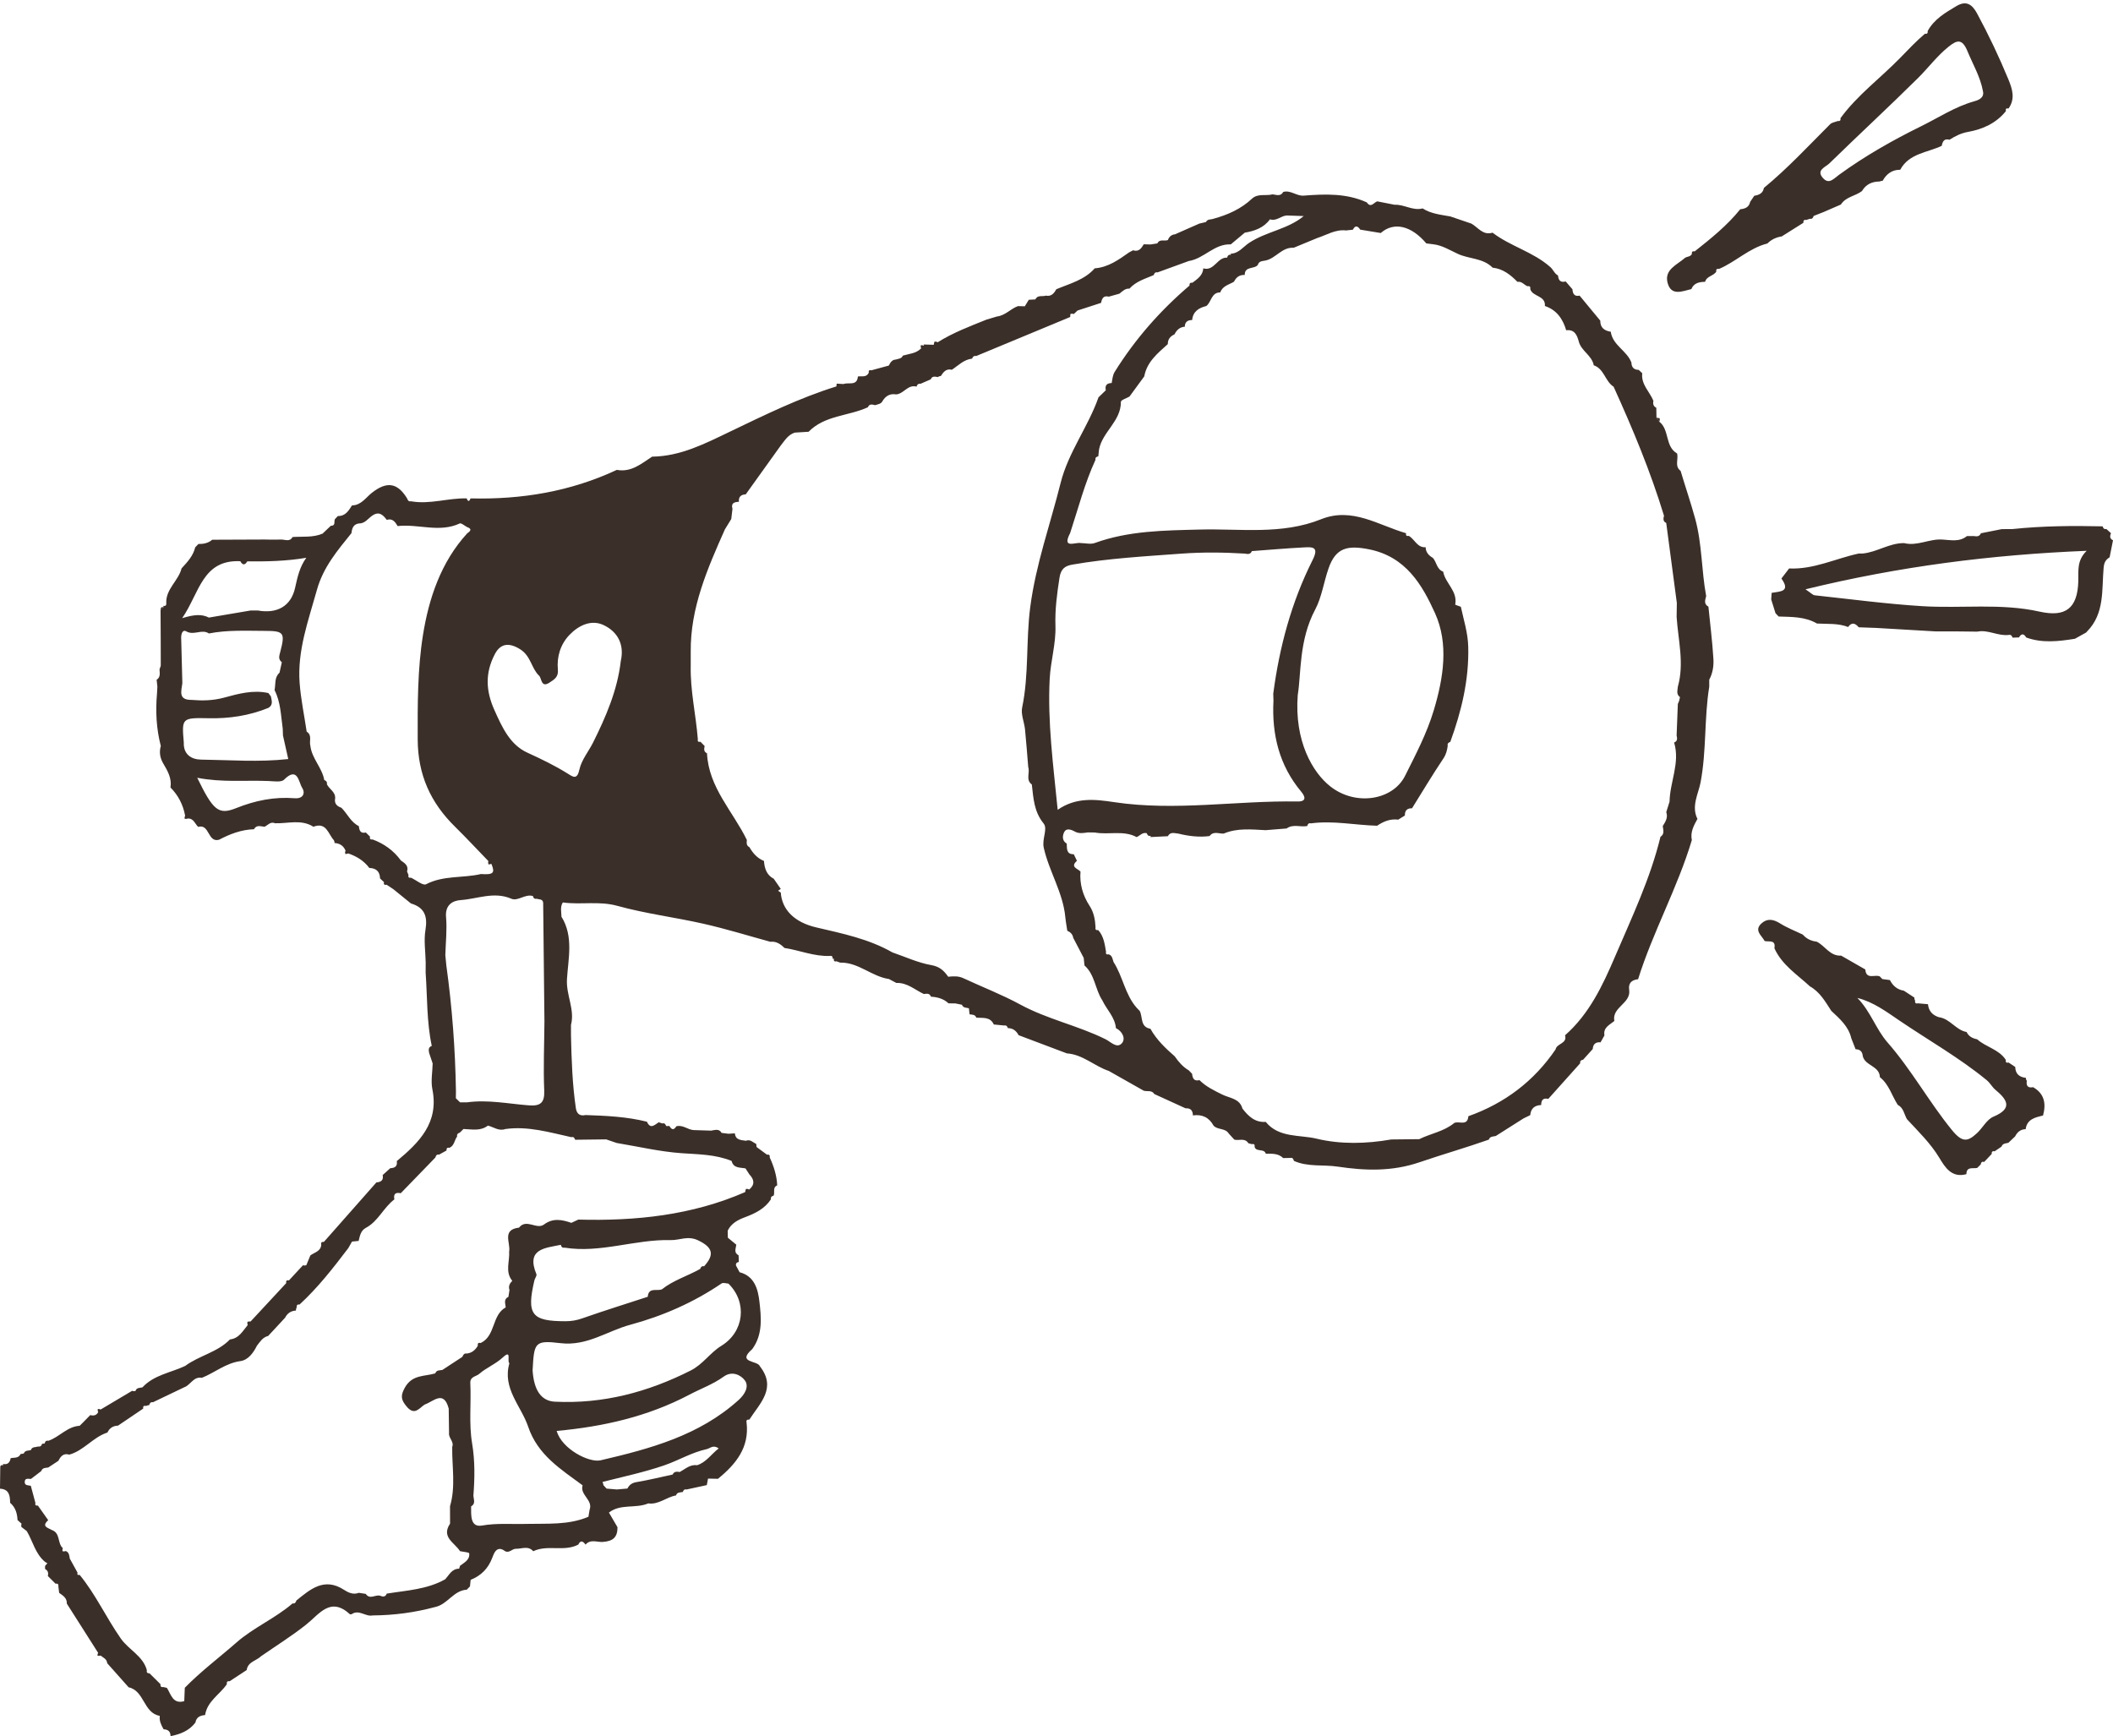 <?xml version="1.0" encoding="UTF-8" standalone="no"?><svg xmlns="http://www.w3.org/2000/svg" xmlns:xlink="http://www.w3.org/1999/xlink" fill="#000000" height="410.8" preserveAspectRatio="xMidYMid meet" version="1" viewBox="0.0 -0.8 500.0 410.8" width="500" zoomAndPan="magnify"><g id="change1_1"><path d="M174.86,117.94C174.86,117.94,174.86,117.94,174.86,117.94c0-0.01,0-0.01,0.01-0.01L174.86,117.94z M364.68,260.7c0,0-0.01,0-0.01,0c0,0.01,0,0.01,0,0.02L364.68,260.7z M294.54,64.29C294.54,64.29,294.54,64.29,294.54,64.29 C294.54,64.29,294.54,64.3,294.54,64.29L294.54,64.29z M362.13,263.06c-0.02,0.01-0.03,0.02-0.05,0.02c0,0.01,0,0.02,0,0.03 C362.08,263.11,362.13,263.06,362.13,263.06z M370.63,77.41c-0.01-0.02-0.01-0.04-0.02-0.06c-0.01,0-0.02,0-0.04,0L370.63,77.41z M238.5,242.55c0-0.01-0.01-0.03-0.01-0.04c-0.01,0-0.01,0-0.02,0C238.47,242.51,238.5,242.55,238.5,242.55z M404.46,160.04 c0,0.55,0,1.1,0,1.65c-1.22,7.51-0.62,15.17-2.07,22.74c-0.49,2.53-2.23,5.61-0.72,8.55c-0.86,1.56-1.73,3.12-1.33,5.02 c-3.39,11.3-9.19,21.67-12.72,32.92c-1.54,0.17-2.36,0.93-2.1,2.57c0.41,3.2-4.14,4.02-3.52,7.32c-1.11,0.91-2.67,1.52-2.34,3.41 c-0.31,0.54-0.62,1.09-0.92,1.63c-1.17-0.11-1.77,0.44-1.85,1.59c-0.76,0.84-1.52,1.69-2.28,2.53c-0.48,0.07-0.77,0.3-0.69,0.84 c-2.52,2.81-5.04,5.62-7.55,8.43c-1.25-0.31-1.68,0.33-1.68,1.45c-1.54,0.06-2.45,0.81-2.59,2.39c-0.53,0.26-1.05,0.51-1.58,0.77 c-2.19,1.39-4.39,2.78-6.58,4.17c-0.62,0.15-1.37,0.04-1.64,0.86c-5.42,1.91-10.96,3.49-16.36,5.34 c-6.57,2.25-12.94,2.01-19.36,1.05c-3.46-0.52-7.08,0.12-10.4-1.36c-0.13-0.44-0.29-0.83-0.88-0.7c-0.55,0.01-1.11,0.02-1.66,0.03 c-1.17-1.14-2.65-1.04-4.11-1.02c-0.4-1.34-2.22-0.32-2.65-1.61c0.08-0.52-0.09-0.79-0.66-0.66c-0.27-0.07-0.54-0.14-0.82-0.22 c-0.84-1.35-2.22-0.55-3.32-0.85c-0.44-0.48-0.88-0.95-1.31-1.43c-0.82-1.36-2.63-0.82-3.6-1.88c-1.07-1.94-2.7-2.74-4.89-2.42 c-0.02-1.14-0.52-1.76-1.73-1.68c-2.47-1.13-4.93-2.25-7.4-3.38c-0.6-0.98-1.65-0.55-2.49-0.78c-2.76-1.56-5.53-3.13-8.29-4.69 c-3.41-1.13-6.13-3.9-9.91-4.15c-3.81-1.44-7.62-2.87-11.43-4.31c-0.54-1.03-1.34-1.66-2.54-1.67c-0.13-0.43-0.36-0.72-0.88-0.62 c-0.82-0.08-1.63-0.16-2.45-0.24c-0.85-1.89-2.6-1.48-4.14-1.62c-0.28-0.77-0.97-0.69-1.59-0.78c-0.05-0.48-0.1-0.96-0.16-1.44 c-0.61-0.16-1.36-0.05-1.65-0.83c-0.53-0.11-1.06-0.21-1.58-0.32c-0.53,0-1.06-0.01-1.59-0.01c-1.17-1.1-2.61-1.48-4.16-1.58 c-0.32-0.86-1.01-0.72-1.68-0.63c-2.12-0.99-3.95-2.73-6.51-2.62c-0.58-0.31-1.16-0.62-1.75-0.93c-4.09-0.59-7.23-3.99-11.55-3.88 c-0.28-0.1-0.57-0.2-0.85-0.31c-0.58,0.14-0.7-0.17-0.64-0.66l-0.29,0.08c0.05-0.51-0.12-0.79-0.68-0.69 c-3.71,0.14-7.13-1.34-10.72-1.89c-0.92-0.92-1.93-1.62-3.33-1.46c-5.23-1.43-10.42-3.04-15.7-4.24c-6.8-1.55-13.78-2.4-20.49-4.26 c-4.37-1.21-8.65-0.21-12.92-0.81c-0.68,1.07-0.34,2.24-0.32,3.38c2.91,4.68,1.59,9.95,1.3,14.77c-0.23,3.81,1.91,7.16,0.95,10.84 c0,0.83,0,1.65,0,2.48c0.13,5.79,0.32,11.58,1.17,17.33c0.24,1.28,0.99,1.8,2.27,1.51c4.88,0.17,9.76,0.38,14.53,1.58 c0.85,1.88,1.84,0.72,2.8,0.13c0.28,0.09,0.57,0.18,0.85,0.28c0.54-0.16,0.74,0.19,0.9,0.6c0.25,0.04,0.5,0.04,0.75-0.02 c0.5,0.88,1.03,1.13,1.65,0.1c1.53-0.44,2.69,0.81,4.11,0.89c1.38,0.04,2.75,0.09,4.13,0.13c0.9-0.13,1.86-0.54,2.49,0.54 c0.54,0.07,1.09,0.13,1.63,0.2c0.5-0.03,1-0.07,1.5-0.1c0.16,1.64,1.48,1.57,2.62,1.76c1.02-0.43,1.66,0.4,2.44,0.75 c0.04,0.24,0.06,0.48,0.07,0.72c0.82,0.6,1.64,1.21,2.46,1.81c0.53-0.09,0.74,0.15,0.66,0.67c0.97,2.1,1.66,4.27,1.77,6.6 c-1.17,0.5-0.49,1.65-0.85,2.44c-0.46,0.1-0.73,0.34-0.64,0.86c-1.48,2.25-3.72,3.34-6.16,4.25c-1.63,0.61-3.25,1.44-4.07,3.18 c0.01,0.55,0.03,1.1,0.04,1.66c0.67,0.55,1.34,1.1,2,1.65c-0.1,0.89-0.66,1.89,0.54,2.51c0.02,0.52,0.04,1.05,0.06,1.57 c-0.47,0.1-0.77,0.33-0.67,0.86c0.28,0.53,0.56,1.05,0.85,1.58c3.55,0.91,4.35,4.07,4.68,6.86c0.44,3.8,0.86,7.86-1.69,11.33 c-3.77,3.3,1.32,2.65,1.8,4.05c4.06,5.17,0.01,8.75-2.49,12.64c-0.53-0.07-0.78,0.14-0.65,0.69c0.7,5.94-2.56,9.86-6.76,13.31 c-0.79-0.02-1.58-0.03-2.36-0.05c-0.1,0.51-0.19,1.03-0.29,1.54c-1.6,0.35-3.19,0.7-4.79,1.04c-0.52-0.12-0.75,0.17-0.89,0.59 c-0.6,0.14-1.35-0.02-1.61,0.82c-2.26,0.37-4.1,2.23-6.56,1.88c-2.98,1.28-6.56,0.02-9.31,2.17c0.69,1.17,1.36,2.32,2.03,3.47 c0,2.32-0.99,3.3-3.47,3.48c-1.3,0.1-2.93-0.73-4.09,0.63c-0.57-0.74-1.14-1.2-1.72,0c-3.37,1.77-7.27-0.06-10.66,1.57 c-1.22-1.4-2.76-0.52-4.16-0.58c-0.86,0.04-1.48,1.03-2.45,0.6c-2.05-1.58-2.72,0.58-3.09,1.54c-0.98,2.57-2.65,4.22-5.11,5.21 c-0.05,0.52-0.11,1.03-0.16,1.55c-0.25,0.26-0.51,0.52-0.76,0.78c-3.13,0.18-4.55,3.47-7.44,4.09c-4.85,1.31-9.79,1.97-14.81,2 c-1.69,0.37-3.24-1.49-4.98-0.3c-0.14,0.01-0.33,0.09-0.4,0.03c-4.66-4.25-7.2-0.08-10.36,2.43c-3.4,2.7-7.11,5.01-10.68,7.49 c-1.13,1.1-3.12,1.3-3.41,3.28c-1.34,0.88-2.68,1.76-4.03,2.64c-0.52-0.06-0.76,0.14-0.65,0.69c-1.68,2.47-4.66,4.03-5.16,7.32 c-1.15,0.09-2.07,0.48-2.29,1.77c-1.48,1.95-3.58,2.77-5.89,3.22c0.02-1.12-0.6-1.58-1.64-1.63c-0.56-0.98-1.06-1.98-0.9-3.17 c-3.9-0.68-3.6-5.94-7.37-6.76c-1.69-1.9-3.38-3.8-5.07-5.7c-0.08-0.99-0.92-1.31-1.57-1.81l-0.38,0.07L23.07,391 c-0.02-0.24,0.03-0.47,0.15-0.68c-2.47-3.88-4.94-7.77-7.41-11.65c0.07-1.33-0.92-1.9-1.81-2.54c-0.06-0.51-0.13-1.01-0.19-1.52 c0.08-0.54-0.17-0.73-0.68-0.66c-0.6-0.6-1.2-1.2-1.8-1.8c0.15-0.7,0.05-1.3-0.66-1.66c-0.02-0.25-0.01-0.5,0-0.75 c0.18-0.2,0.36-0.4,0.54-0.61c-0.18-0.11-0.36-0.22-0.55-0.33c-2.31-1.91-2.88-4.86-4.33-7.29c-0.42-0.33-0.85-0.66-1.27-0.98 c-0.06-0.26-0.05-0.51,0.05-0.76c-0.32-0.29-0.64-0.58-0.96-0.87c-0.08-1.58-0.49-3.01-1.75-4.08c-0.04-1.66-0.2-3.23-2.4-3.34 c0.02-1.64,0.04-3.29,0.06-4.93c-0.05-0.54,0.21-0.73,0.72-0.63l-0.09-0.3c1.16,0.25,1.65-0.37,1.84-1.38 c0.85-0.16,1.86,0.09,2.34-0.97c0.26-0.02,0.51-0.06,0.76-0.13c0.3-0.81,1.07-0.62,1.67-0.79c0.27-0.86,1.11-0.63,1.7-0.86 c0.53,0.1,0.83-0.15,0.96-0.64c0.2-0.01,0.41-0.03,0.61-0.07c0.09-0.49,0.36-0.75,0.88-0.64c2.61-0.89,4.45-3.38,7.4-3.55 c0.26-0.26,0.52-0.52,0.78-0.77c0.58-0.59,1.15-1.17,1.73-1.76c0.79,0.21,1.46,0.09,1.88-0.7c-0.12-0.24-0.15-0.49-0.09-0.75 c0.23-0.01,0.46,0.03,0.67,0.13c2.48-1.47,4.96-2.95,7.44-4.42l0.4,0.09l0.4-0.06c0.26-0.84,1.03-0.69,1.64-0.85 c2.74-2.96,6.72-3.46,10.13-5.08c3.31-2.45,7.63-3.21,10.58-6.26c2.14-0.23,3.03-2,4.21-3.41c-0.1-0.26-0.12-0.52-0.04-0.79 c0.24-0.04,0.48-0.06,0.73-0.06c2.81-3.02,5.62-6.04,8.42-9.07c-0.11-0.54,0.11-0.76,0.65-0.65c1.1-1.19,2.21-2.38,3.31-3.57 l0.4,0.06l0.39-0.07c0.32-0.77,0.64-1.55,0.96-2.32c0.96-0.74,2.47-0.93,2.58-2.54c-0.12-0.53,0.12-0.71,0.62-0.66 c4.14-4.69,8.28-9.39,12.43-14.08c1.1-0.07,1.73-0.53,1.48-1.74c0.6-0.54,1.2-1.08,1.8-1.62c1.08-0.04,1.75-0.45,1.54-1.68 c5.31-4.42,10.02-9.08,8.42-17.01c-0.39-1.95,0.03-4.06,0.07-6.1c-0.28-0.82-0.55-1.65-0.83-2.47c-0.13-0.68-0.25-1.36,0.62-1.68 c-1.22-5.71-1.04-11.53-1.45-17.31c0-0.83,0.01-1.65,0.01-2.48c-0.05-2.56-0.47-5.18-0.05-7.67c0.54-3.23-0.24-5.3-3.44-6.25 c-1.39-1.13-2.78-2.25-4.17-3.38c-0.53-0.35-1.06-0.7-1.59-1.05c-0.54,0.13-0.74-0.09-0.62-0.62c-0.31-0.29-0.62-0.58-0.93-0.87 c-0.04-1.65-0.93-2.43-2.54-2.48c-1.28-1.71-3-2.76-4.99-3.44c-0.22,0.11-0.45,0.15-0.69,0.12c-0.08-0.26-0.06-0.52,0.06-0.77 c-0.48-1.15-1.36-1.74-2.6-1.81c0.01-0.25-0.05-0.47-0.18-0.68c-1.34-1.47-1.75-4.36-4.83-3.17c-2.88-1.84-6.04-0.72-9.08-0.83 c-1.07-0.46-1.69,0.45-2.48,0.83c-0.9-0.06-1.89-0.54-2.51,0.59c-2.97,0.09-5.66,1.12-8.25,2.48c-2.74,0.76-2.2-3.82-4.95-3.04 c-0.77-0.73-1.06-2.04-2.46-1.98l-0.36,0.09l-0.37-0.02c-0.05-0.25-0.01-0.5,0.11-0.72c-0.48-2.58-1.61-4.82-3.47-6.69 c0.34-2.14-0.65-3.9-1.68-5.62c-0.8-1.34-1.03-2.71-0.61-4.2c-1.06-4.07-1.27-8.21-0.9-12.39c0.03-0.55,0.06-1.1,0.09-1.65 c-0.06-0.54-0.12-1.09-0.18-1.63c0.98-0.62,0.71-1.59,0.69-2.49c0.1-0.27,0.19-0.55,0.29-0.82c0-1.93-0.01-3.85-0.01-5.78 c-0.01-2.48-0.03-4.97-0.04-7.45c0.24-0.21,0.48-0.43,0.72-0.64l-0.08-0.3c0.53,0.08,0.78-0.14,0.71-0.68 c-0.13-3.32,2.89-5.26,3.62-8.2c1.36-1.48,2.74-2.94,3.23-4.98c0.25-0.26,0.5-0.52,0.76-0.79c1.2,0.01,2.33-0.2,3.27-1.01 c4.13-0.02,8.25-0.03,12.38-0.05c0.55,0.01,1.1,0.02,1.65,0.03c0.82-0.01,1.65-0.01,2.47-0.02c0.89,0.05,1.89,0.54,2.51-0.6 c2.37-0.17,4.81,0.17,7.09-0.8c0.65-0.62,1.3-1.24,1.96-1.86c1.2,0.02,0.7-1,0.96-1.56c0.24-0.25,0.48-0.5,0.71-0.75 c1.78,0.05,2.54-1.26,3.34-2.51c2.13-0.01,3.3-1.87,4.65-2.94c3.56-2.83,6.11-2.46,8.4,1.3c0.14,0.44,0.37,0.77,0.91,0.66 c4.45,0.8,8.77-0.8,13.18-0.68c0.3,0.8,0.6,0.8,0.91,0c12.04,0.3,23.64-1.61,34.62-6.75c3.41,0.63,5.8-1.47,8.35-3.13 c6.69-0.07,12.55-3.1,18.28-5.85c8.3-3.98,16.52-8.04,25.33-10.77c0-0.22,0.03-0.44,0.07-0.66c0.54,0.03,1.08,0.06,1.62,0.1 c1.19-0.49,3.19,0.56,3.39-1.79c0.91-0.15,2.02,0.3,2.57-0.89c-0.07-0.49,0.11-0.71,0.62-0.57c1.37-0.37,2.75-0.75,4.12-1.12 c0.37-0.71,0.75-1.4,1.68-1.43c0.6-0.21,1.35-0.17,1.65-0.93c1.5-0.44,3.14-0.49,4.33-1.72c-0.11-0.24-0.14-0.5-0.06-0.75 c0.26-0.02,0.5,0.03,0.73,0.14l-0.09-0.3c0.8,0.02,1.6,0.05,2.4,0.07c0.05-0.23,0.1-0.47,0.14-0.71c0.28-0.08,0.54-0.04,0.78,0.12 c3.63-2.28,7.62-3.78,11.57-5.37c0.83-0.25,1.65-0.49,2.48-0.74c1.95-0.22,3.21-1.82,4.95-2.45c0.54,0.01,1.09,0.02,1.63,0.04 c0.31-0.51,0.63-1.03,0.94-1.54c0.52-0.03,1.04-0.06,1.56-0.09c0.53-1.13,1.65-0.6,2.48-0.89c1.3,0.26,1.94-0.56,2.49-1.52 c3.19-1.34,6.65-2.19,9.07-4.94c3.18-0.24,5.65-2.02,8.13-3.77c0.32-0.17,0.63-0.33,0.95-0.5c1.34,0.43,1.96-0.46,2.52-1.42 c0.53,0.01,1.07,0.03,1.6,0.04c0.54-0.08,1.08-0.17,1.62-0.25c0.55-1.13,1.68-0.47,2.49-0.79c0.3-0.77,0.82-1.28,1.68-1.36 c1.92-0.85,3.85-1.69,5.77-2.54c0.52-0.12,1.05-0.25,1.57-0.37c0.36-0.75,1.14-0.54,1.73-0.76c3.4-0.93,6.56-2.32,9.17-4.78 c1.42-1.29,3.26-0.58,4.86-1.01c0.91,0.1,1.89,0.57,2.52-0.57c1.78-0.5,3.19,1.05,4.91,0.87c5.05-0.39,10.08-0.57,14.86,1.6 c0.98,1.44,1.67,0,2.48-0.24c1.37,0.27,2.75,0.54,4.12,0.81c2.25-0.12,4.29,1.48,6.61,0.86c2,1.28,4.31,1.49,6.57,1.9 c1.63,0.56,3.27,1.11,4.9,1.67l-0.04-0.04c1.65,0.88,2.79,2.93,5.12,2.21c4.23,3.24,9.62,4.54,13.68,8.15 c0.7,0.63,0.98,1.55,1.81,1.98c0.09,1.13,0.58,1.74,1.81,1.41c0.53,0.62,1.07,1.23,1.6,1.85c0.08,1.05,0.45,1.78,1.7,1.51 c1.63,1.97,3.26,3.95,4.89,5.92c-0.02,1.68,0.98,2.38,2.48,2.62c0.45,3.23,3.85,4.48,4.89,7.31c0.03,1.12,0.6,1.7,1.73,1.72 c0.28,0.26,0.56,0.53,0.83,0.79c-0.31,2.66,1.76,4.35,2.64,6.52c-0.15,0.71-0.02,1.3,0.69,1.65c0.01,0.79,0.03,1.57,0.04,2.36 c0.22,0.31,0.44,0.62,0.66,0.93c2.47,1.91,1.31,5.86,4.22,7.53c0.36,1.36-0.66,2.99,0.83,4.12c1.13,3.78,2.4,7.5,3.45,11.31 c1.65,6.03,1.47,12.25,2.6,18.32c-0.24,0.92-0.61,1.87,0.53,2.5c0.41,4.11,0.93,8.21,1.18,12.33 C405.55,156.73,405.3,158.48,404.46,160.04z M43.11,145.48c2.8-0.86,4.61-1.01,6.32-0.14c3.3-0.56,6.6-1.12,9.9-1.68 c0.21,0.4,0.41,0.65,0.62,0.75c-0.21-0.1-0.41-0.35-0.62-0.75c0.55,0,1.1,0,1.65,0c-0.07,0.13-0.14,0.25-0.21,0.35 c-0.14,0.2-0.28,0.33-0.41,0.4c0.14-0.07,0.28-0.2,0.41-0.4c0.07-0.1,0.14-0.22,0.21-0.35c4.55,0.83,7.89-0.99,8.85-5.37 c0.57-2.58,1.1-4.98,2.65-7.1c-4.62,0.79-9.29,0.9-13.96,0.85c-0.58,0.96-1.13,0.92-1.66-0.04 C47.87,131.6,47.23,139.47,43.11,145.48z M47.57,178.95c6.83,0.09,13.68,0.64,20.64-0.13c-0.44-1.96-0.85-3.77-1.25-5.57 c-0.02-0.55-0.04-1.1-0.06-1.66c-0.44-3.07-0.47-6.22-1.93-9.08c0.29-1.4-0.09-3,1.17-4.12c0.18-0.83,0.36-1.65,0.55-2.48 c-0.93-0.73-0.61-1.52-0.36-2.5c1.18-4.51,0.83-4.91-3.64-4.92c-4.43-0.01-8.87-0.25-13.26,0.61c-1.66-1.13-3.54,0.55-5.34-0.49 c-0.91-0.53-1.24,0.66-1.22,1.52c0.08,3.58,0.19,7.15,0.28,10.73c-0.22,1.83-1.05,3.99,2.15,3.96c2.58,0.21,5.06,0.18,7.67-0.52 c3.39-0.92,6.9-1.91,10.53-1.1c0.2,0.26,0.4,0.52,0.6,0.78c0.2,1,0.59,2.05-0.61,2.74c-4.54,1.84-9.25,2.55-14.15,2.44 c-6.34-0.13-6.34-0.03-5.85,5.73C43.37,177.74,45.31,178.92,47.57,178.95z M71.49,185.6c-0.81-1.24-1.03-5.15-4.27-1.9 c-0.65,0.66-2.38,0.37-3.6,0.32c-5.5-0.23-11.02,0.38-16.95-0.77c3.75,7.68,5,8.87,9.19,7.19c4.52-1.81,9.04-2.73,13.85-2.35 C71.84,188.26,72.27,186.79,71.49,185.6z M113.8,206.03c2.96,0.2,3.39-0.23,2.47-2.42c-0.22,0.1-0.45,0.15-0.7,0.13 c-0.08-0.26-0.08-0.52,0-0.77c-2.63-2.72-5.21-5.49-7.9-8.14c-5.79-5.69-8.8-12.3-8.83-20.68c-0.03-8.28-0.04-16.66,1.25-24.7 c1.38-8.6,4.22-17.21,10.44-24.01c0.7-0.52,1.35-1.04-0.03-1.53c-0.58-0.3-1.35-1.01-1.71-0.84c-4.83,2.25-9.82,0.06-14.7,0.62 c-0.57-0.99-1.2-1.89-2.57-1.47c-0.92-1.23-1.86-2.13-3.51-0.95c-0.96,0.69-1.69,1.84-3.09,1.8c-1.33,0.19-1.63,1.17-1.75,2.28 c-3.31,4.13-6.67,8.01-8.19,13.48c-2.02,7.26-4.65,14.33-4.08,21.99c0.29,3.86,1.1,7.68,1.67,11.52c1.36,0.84,0.55,2.24,0.87,3.35 c0.35,3,2.77,5.16,3.29,8.09c0.46,0.18,0.73,0.47,0.62,1c0.55,1.16,2.03,1.78,1.96,3.31c-0.26,1.25,0.4,1.89,1.48,2.26 c1.42,1.41,2.21,3.41,4.12,4.34c0.11,0.98,0.35,1.82,1.65,1.51c0.33,0.33,0.66,0.65,1,0.98c-0.13,0.55,0.1,0.75,0.63,0.67 c2.71,1.01,4.96,2.63,6.67,4.97c0.91,0.63,1.88,1.23,1.46,2.6c0.11,0.28,0.23,0.56,0.34,0.84c-0.13,0.53,0.09,0.73,0.6,0.64 c1.21,0.56,2.83,1.93,3.55,1.55C104.95,206.3,109.53,207.03,113.8,206.03z M111.37,373.02c-0.05-0.05-0.15-0.16-0.15-0.16 c0,0,0,0,0,0C111.22,372.86,111.32,372.97,111.37,373.02z M139.24,358.12L139.24,358.12c0.09-0.55,0.19-1.1,0.28-1.66l0,0 c0.86-2.33-2.35-3.49-1.66-5.78c-5.14-3.81-10.61-7.16-12.87-13.85c-1.68-4.97-6.17-9.06-4.45-15.04c-0.63-0.39,0.63-3.4-1.53-1.4 c-1.74,1.62-3.91,2.43-5.62,3.93c-0.73,0.64-2.18,0.6-2.1,2.16c0.24,4.76-0.37,9.55,0.43,14.3c0.69,4.1,0.62,8.23,0.3,12.36 c0.05,0.89,0.59,1.89-0.54,2.53c0.01,2.04-0.24,5.01,2.56,4.53c3.56-0.62,7.02-0.29,10.52-0.39 C129.51,359.69,134.51,360.13,139.24,358.12z M126.45,302.2c-1.89,8.09-0.66,9.66,7.39,9.65c1.37,0,2.62-0.21,3.94-0.68 c5.13-1.8,10.33-3.42,15.5-5.11c0.19-2.36,2.22-1.24,3.37-1.78c2.72-2.15,6.06-3.13,9.03-4.81c0.16-0.44,0.4-0.75,0.93-0.62 c2.41-2.68,2.19-4.4-1.37-6.12c-2.48-1.2-4.39-0.03-6.48-0.08c-8.48-0.22-16.66,3.15-25.16,1.79c-0.55,0.11-0.78-0.21-0.89-0.67 c-3.76,0.78-8.26,0.93-5.78,6.95C127.08,301.08,126.57,301.69,126.45,302.2z M122.05,316.01l0.02,0.03 C122.06,316.02,122.05,316.01,122.05,316.01z M170.07,341.95c-1.31-0.95-2-0.02-2.85,0.17c-3.55,0.77-6.67,2.68-10.08,3.85 c-4.8,1.64-9.7,2.67-14.57,3.91c0.12,0.25,0.19,0.51,0.23,0.78c0.25,0.27,0.49,0.54,0.74,0.8c-0.31,0.04-0.62,0.08-0.93,0.13 c0.31-0.04,0.62-0.08,0.93-0.13c0.82,0.07,1.63,0.13,2.45,0.2c0.18,0.3,0.36,0.53,0.53,0.7c-0.17-0.17-0.35-0.4-0.53-0.7 c0.83-0.07,1.65-0.15,2.48-0.22c-0.09,0.19-0.18,0.36-0.27,0.51c0.09-0.15,0.18-0.32,0.27-0.51c0.45-0.88,1.07-1.34,2.15-1.52 c2.87-0.48,5.7-1.18,8.54-1.79c0.36-0.77,1.02-0.71,1.69-0.6c1.31-0.71,2.45-1.84,4.12-1.61 C167.15,345.2,168.29,343.31,170.07,341.95z M171.24,324.96c-2.5,1.81-5.42,2.85-8.11,4.27c-9.9,5.22-20.45,7.57-31.41,8.58 c1.25,4.32,7.71,7.58,10.4,6.95c11.75-2.74,23.36-5.86,32.67-14.28c1.53-1.38,2.5-3.23,1.47-4.62 C175.33,324.6,173.26,323.5,171.24,324.96z M170.75,302.91c-6.64,4.51-13.91,7.7-21.62,9.78c-5.47,1.47-10.19,5.1-16.5,4.35 c-6.17-0.74-6.24-0.13-6.6,6.44c0.31,4.74,2.05,7.25,5.27,7.41c11.39,0.56,21.98-2.25,32.12-7.37c2.94-1.48,4.6-4.21,7.27-5.85 c5.41-3.31,6.19-10.3,1.68-14.72v0C171.82,302.91,171.12,302.66,170.75,302.91z M119.58,266.37c-1.54,0.56-2.77-0.48-4.13-0.81 c-1.77,1.36-3.8,0.87-5.78,0.8c-0.29,0.29-0.58,0.57-0.86,0.86c-0.47,0.13-0.74,0.4-0.64,0.92c-0.66,0.85-0.64,2.16-1.81,2.67 c-0.54-0.12-0.74,0.13-0.7,0.64c-0.59,0.33-1.18,0.66-1.77,0.98c-0.54-0.11-0.75,0.22-0.86,0.67c-2.73,2.82-5.47,5.64-8.2,8.46 c-1.24-0.27-1.77,0.19-1.51,1.46c-2.57,1.92-3.81,5.18-6.74,6.73c-1.25,0.66-1.41,1.92-1.72,3.1c-0.52,0.05-1.04,0.1-1.56,0.15 c-0.3,0.52-0.59,1.04-0.89,1.56c-3.56,4.69-7.17,9.33-11.53,13.34c-0.54-0.08-0.73,0.18-0.68,0.69c-0.13,0.23-0.19,0.48-0.18,0.74 c-1.2,0.05-2.03,0.66-2.57,1.7c-1.33,1.43-2.66,2.87-3.99,4.3c-1.28,0.3-1.91,1.36-2.65,2.29c-0.86,1.72-2.08,3.42-3.95,3.67 c-3.46,0.48-6.03,2.73-9.09,3.95c-1.99-0.37-2.67,1.71-4.18,2.24c-2.46,1.18-4.93,2.36-7.39,3.54c-0.54-0.1-0.76,0.22-0.89,0.67 c-0.27,0.03-0.52,0.1-0.77,0.21c-0.54-0.13-0.74,0.1-0.65,0.62c-1.99,1.35-3.98,2.69-5.97,4.04c-1.17,0.03-2,0.57-2.5,1.63 c-3.39,1.08-5.56,4.26-9.02,5.23c-1.37-0.41-2.05,0.39-2.58,1.46c-0.8,0.53-1.61,1.06-2.41,1.59c-0.65,0.09-1.37,0.03-1.65,0.84 c-0.81,0.62-1.63,1.24-2.44,1.86c-0.61-0.01-1.44-0.28-1.47,0.7c-0.03,0.93,0.85,0.77,1.44,0.92c0.36,1.35,0.72,2.7,1.09,4.05 c-0.14,0.51,0.08,0.7,0.58,0.62c0.82,1.16,1.64,2.31,2.45,3.47c-1.69,1.52-0.04,1.79,0.87,2.33c2.05,0.72,1.27,3.14,2.59,4.29 c-0.1,0.23-0.13,0.47-0.08,0.72l0.39,0.05l0.39-0.09c0.81,0.33,0.83,1.08,0.94,1.78c0.61,1.11,1.23,2.22,1.84,3.33 c-0.14,0.47,0.03,0.64,0.5,0.53c3.8,4.64,6.29,10.13,9.72,15.04c1.9,2.72,5.27,4.12,6.19,7.53c-0.15,0.56,0.16,0.73,0.64,0.75 c0.86,0.85,1.72,1.7,2.58,2.55c-0.07,0.53,0.15,0.76,0.69,0.68c0.27,0.06,0.55,0.13,0.82,0.19c1,1.53,1.36,3.91,4.11,3.15 c0.04-1.06,0.09-2.11,0.13-3.17c3.81-3.9,8.2-7.18,12.28-10.76c3.94-3.46,9.11-5.66,13.22-9.2c0.54,0.09,0.77-0.23,0.9-0.69 c3.34-2.69,6.6-5.57,11.29-2.52c0.95,0.62,2.17,1.22,3.48,0.7c0.55,0.08,1.1,0.17,1.65,0.25c0.94,1.39,2.2,0.21,3.29,0.4 c0.68,0.28,1.33,0.44,1.68-0.46c4.71-0.77,9.56-0.97,13.85-3.41c0.94-1.04,1.56-2.49,3.28-2.49c0.08-0.22,0.14-0.45,0.2-0.68 c1.02-0.79,2.38-1.41,2.18-2.95c-0.03-0.26-1.42-0.35-2.18-0.52c-1.24-2-4.51-3.27-2.35-6.51c0-1.38,0-2.75-0.01-4.13 c1.37-4.63,0.45-9.35,0.52-14.03c0.5-1.27-0.92-2.11-0.75-3.3c-0.03-1.92-0.05-3.85-0.08-5.77c-1.2-4.5-3.62-1.64-5.69-0.95 c-1.33,0.88-2.39,2.7-4.26,0.47c-1.34-1.59-1.51-2.55-0.4-4.52c1.74-3.08,4.64-2.57,7.17-3.33c0.29-0.83,1.03-0.69,1.66-0.8 c1.58-1.03,3.16-2.06,4.74-3.1c0,0,0,0,0,0c0.21-0.44,0.4-0.9,1.03-0.79c1.22-0.13,2.05-0.83,2.64-1.86 c-0.09-0.54,0.1-0.78,0.66-0.63c3.59-1.68,2.59-6.59,5.94-8.44c-0.06-0.9-0.57-1.92,0.64-2.49c0.08-0.54,0.16-1.09,0.25-1.63 c-0.31-0.88,0.06-1.56,0.66-2.16c-1.76-2.14-0.57-4.6-0.74-6.92c0.39-2.05-1.81-5.17,2.34-5.67c1.74-2.22,4.16,0.56,5.91-0.74 c2.14-1.6,4.26-1.14,6.47-0.39c0.55-0.26,1.1-0.51,1.65-0.77c13.58,0.36,26.87-1.01,39.48-6.51c0.06-0.24,0.11-0.48,0.16-0.72 c0.28-0.07,0.54-0.03,0.78,0.13c1.41-1.17,1.22-2.37,0.06-3.59c-0.31-0.47-0.62-0.95-0.92-1.42c-1.28-0.26-2.84,0.02-3.29-1.77 c-3.8-1.55-7.79-1.55-11.82-1.83c-5.16-0.36-10.26-1.57-15.38-2.42c-0.83-0.28-1.65-0.56-2.48-0.85c-2.45,0.03-4.89,0.06-7.34,0.09 c-0.15-0.41-0.35-0.77-0.89-0.61C130.12,267.19,125,265.62,119.58,266.37z M128.53,212.82c-0.11-0.96-0.97-0.72-1.53-0.95 c-0.53,0.12-0.78-0.16-0.89-0.63c-1.83-0.58-3.55,1.3-5.11,0.63c-4.11-1.77-8.01,0.05-11.98,0.32c-2.01,0.14-3.72,1.21-3.47,4.04 c0.26,2.97-0.09,6-0.17,9c0.08,0.82,0.16,1.64,0.24,2.46c1.37,9.86,2.11,19.78,2.27,29.73c-0.01,0.55-0.02,1.1-0.02,1.66 c0.33,0.32,0.66,0.64,0.99,0.97c0.07,0.13,0.14,0.25,0.21,0.35c-0.07-0.1-0.14-0.21-0.21-0.35c0.55,0,1.1,0,1.66,0 c-0.07,0.13-0.14,0.25-0.21,0.35c-0.14,0.2-0.28,0.33-0.41,0.4c0.14-0.07,0.28-0.2,0.41-0.4c0.07-0.1,0.14-0.21,0.21-0.35 c4.89-0.67,9.71,0.33,14.55,0.71c2.72,0.21,3.84-0.48,3.71-3.51c-0.23-5.43,0.01-10.88,0.05-16.32 C128.72,231.56,128.63,222.19,128.53,212.82z M142.86,147.13c-2.96-1.41-5.96,0.07-8.12,2.32c-2.12,2.22-3.02,5.16-2.73,8.23 c0.17,1.76-0.91,2.34-2.02,3.07c-1.97,1.29-1.8-1.06-2.42-1.65c-1.84-1.74-1.92-4.63-4.45-6.24c-2.55-1.61-4.64-1.52-6.03,1.14 c-2.33,4.46-2.15,8.68-0.08,13.27c1.84,4.09,3.66,8.16,7.83,10.06c3.29,1.5,6.5,3.05,9.56,4.97c1.21,0.76,2.17,1.47,2.7-0.98 c0.49-2.28,2.18-4.3,3.23-6.39c3.04-6.09,5.78-12.43,6.56-19.27C147.81,151.68,146.12,148.69,142.86,147.13z M264.06,242.49 c-0.23-2.6-2.18-4.36-3.21-6.56c-1.72-2.6-1.74-6.07-4.23-8.27c-0.06-0.59-0.12-1.19-0.18-1.78c-0.83-1.58-1.65-3.17-2.48-4.75 c-0.13-0.85-0.67-1.35-1.41-1.69c-0.15-1.06-0.36-2.12-0.46-3.18c-0.54-5.85-3.85-10.83-5.11-16.47c-0.46-2.08,1-4.45-0.02-5.71 c-2.3-2.83-2.42-6-2.8-9.24c-1.52-1.12-0.39-2.78-0.85-4.12c-0.25-2.97-0.46-5.95-0.76-8.92c-0.18-1.73-1.01-3.56-0.68-5.16 c1.63-7.82,0.88-15.81,1.91-23.74c1.33-10.2,4.75-19.63,7.19-29.4c1.81-7.25,6.51-13.28,8.97-20.28c0.58-0.56,1.15-1.11,1.73-1.67 c-0.26-1.16,0.25-1.69,1.39-1.71c0.19-0.91,0.18-1.79,0.74-2.69c4.82-7.73,10.75-14.47,17.67-20.37c-0.05-0.52,0.17-0.75,0.7-0.68 c1.19-0.89,2.45-1.72,2.57-3.4c2.59,0.75,3.31-2.68,5.63-2.53c0.13-0.47,0.37-0.79,0.93-0.67l-0.09-0.27 c1.86-0.03,3.01-1.64,4.28-2.5c4.08-2.75,9.21-3.23,13.01-6.4c-1.35-0.05-2.69-0.1-4.04-0.14c-1.36,0.1-2.44,1.42-3.95,0.91 c-1.47,2.02-3.62,2.76-5.96,3.16c-1.1,0.92-2.21,1.85-3.31,2.77c-3.9-0.18-6.32,3.37-9.92,3.93c-2.47,0.9-4.94,1.8-7.41,2.7 c-0.54-0.12-0.77,0.2-0.91,0.64c-2.02,0.87-4.19,1.47-5.73,3.2c-1.04-0.08-1.67,0.65-2.39,1.2c-0.84,0.23-1.68,0.47-2.51,0.7 c-1.27-0.33-1.63,0.46-1.82,1.47c-1.86,0.6-3.71,1.21-5.57,1.81c-0.29,0.27-0.58,0.55-0.87,0.82c-0.26-0.08-0.52-0.09-0.79-0.03 c-0.06,0.24-0.08,0.49-0.07,0.74c-7.42,3.08-14.83,6.16-22.25,9.24c-0.54-0.12-0.81,0.17-0.98,0.62c-1.96,0.21-3.26,1.63-4.78,2.63 c-1.35-0.34-2,0.55-2.62,1.49c-0.26,0-0.48,0.08-0.68,0.24c-0.66-0.1-1.35-0.32-1.7,0.54c-0.81,0.35-1.63,0.7-2.44,1.06 c-0.54-0.1-0.78,0.21-0.92,0.66c-2.07-0.58-3.04,1.75-4.85,1.84c-1.4-0.24-2.41,0.34-3.15,1.5c-0.35,0.79-1.13,0.82-1.81,1.05 c-0.66-0.17-1.34-0.38-1.7,0.49c-4.61,2.13-10.21,1.87-14.06,5.83l0.03-0.03c-1.09,0.07-2.17,0.13-3.26,0.2 c-1.63,0.51-2.42,1.93-3.4,3.15c-2.74,3.82-5.47,7.64-8.21,11.46c-1.13,0.05-1.73,0.58-1.62,1.76c-1.05,0.06-1.93,0.27-1.52,1.67 c-0.1,0.8-0.19,1.61-0.29,2.41c-0.5,0.82-1.01,1.64-1.51,2.46c-4.11,9.26-8.19,18.53-8.08,28.97c0,1.1,0,2.2,0,3.3 c-0.13,5.85,1.22,11.55,1.68,17.35c-0.11,0.54,0.1,0.74,0.63,0.63c0.33,0.34,0.66,0.67,0.98,1.01c-0.13,0.67-0.26,1.35,0.56,1.71 c0.39,8.11,6.14,13.74,9.43,20.51c-0.05,0.66-0.16,1.34,0.61,1.71c0.82,1.43,1.86,2.62,3.44,3.26c0.13,1.76,0.62,3.33,2.32,4.22 c0.55,0.8,1.11,1.6,1.66,2.4c-0.22,0.15-0.43,0.29-0.65,0.44c0.22,0.14,0.43,0.28,0.65,0.42c0.28,4.06,3.23,7.04,8.37,8.24 c6.19,1.45,12.43,2.71,18.04,5.92c3.06,1.05,6.07,2.46,9.22,3.01c2.01,0.35,2.99,1.35,3.99,2.75c1.22-0.13,2.41-0.21,3.59,0.35 c4.49,2.09,9.14,3.88,13.48,6.24c6.4,3.47,13.58,4.95,20.06,8.15c1.3,0.6,2.75,2.35,3.96,1 C266.41,245.03,265.64,243.27,264.06,242.49z M294.55,130.2c-4.99-0.3-9.95-0.36-14.98,0.01c-8.64,0.64-17.29,1.11-25.84,2.6 c-1.69,0.3-2.69,0.96-3.02,3.09c-0.59,3.81-1.09,7.52-0.96,11.44c0.14,4.13-1.14,8.3-1.36,12.47c-0.53,10.23,0.84,20.36,1.89,31.02 c4.35-3.04,8.94-2.48,13.39-1.81c14.48,2.17,28.91-0.4,43.36-0.16c2.17,0.04,1.86-1.14,0.9-2.29c-5.25-6.27-7-13.58-6.59-21.57 c-0.02-0.55-0.03-1.1-0.05-1.65c1.45-11.02,4.3-21.67,9.3-31.6c1.62-3.22-0.04-3.12-2.11-3.01c-4.09,0.21-8.17,0.57-12.25,0.87 C295.9,130.44,295.23,130.33,294.55,130.2z M311.23,143.41c-3.91,7.33-3.31,15.24-4.14,20.23c-0.85,10.98,3.56,18.39,7.7,21.65 c6,4.73,14.8,3.29,17.69-2.5c2.53-5.05,5.14-10.01,6.79-15.49c2.32-7.73,3.57-15.77,0.3-23c-3.01-6.64-6.87-13.39-15.66-15.12 c-4.99-0.98-7.83-0.43-9.54,4.54C313.25,136.95,312.74,140.58,311.23,143.41z M397.53,164.16c-0.93-0.67-0.56-1.6-0.5-2.47 c1.56-5.53,0.07-11.01-0.29-16.51c0.02-1.1,0.04-2.2,0.05-3.3c-0.84-6.31-1.67-12.62-2.51-18.93c-0.81-0.37-0.69-1.03-0.53-1.71 c-3.19-10.49-7.4-20.57-11.92-30.53c-2.02-1.27-2.22-4.23-4.7-5.07c-0.43-2.36-2.99-3.38-3.55-5.66c-0.42-1.53-1.01-2.86-2.97-2.63 c-0.8-2.68-2.24-4.8-5.04-5.74c0.21-2.53-2.94-2.15-3.47-4.02c0.11-0.56-0.14-0.75-0.67-0.66c-0.79-0.32-1.33-1.22-2.35-1.03 c-1.64-1.67-3.43-3.1-5.88-3.36c-2.27-2.31-5.57-2.02-8.26-3.28c-1.89-0.87-3.68-2.02-5.81-2.26c-0.54-0.07-1.08-0.13-1.62-0.2 c-3.57-4.23-7.69-5.18-10.78-2.46c-1.62-0.27-3.24-0.53-4.86-0.8c-0.59-0.89-1.17-1.1-1.74,0.02c-0.54,0.06-1.09,0.11-1.63,0.17 c-2.5-0.29-4.57,1.08-6.81,1.8c-1.86,0.77-3.72,1.54-5.57,2.3c-2.77-0.19-4.22,2.52-6.67,3.02c-0.71,0.15-1.54,0.09-1.8,1.02 c-0.81,1.09-3.13,0.24-3.11,2.4c-1.23-0.08-2.02,0.54-2.54,1.59c-1.18,0.72-2.71,0.98-3.24,2.53c-2.16,0-2.08,2.3-3.32,3.23 c-1.78,0.44-3.14,1.29-3.34,3.31c-1.06,0-1.71,0.45-1.74,1.57c-1.19,0.1-1.93,0.8-2.44,1.82c-0.99,0.45-1.6,1.17-1.58,2.31 c-2.39,2.15-4.94,4.19-5.57,7.63c-1.17,1.59-2.33,3.19-3.5,4.78c-0.71,0.41-2.03,0.83-2.03,1.23c0.04,4.61-4.39,7.12-5.17,11.29 c-0.06,0.54-0.12,1.08-0.18,1.62c-0.45,0.1-0.76,0.3-0.66,0.83c-2.58,5.58-4.09,11.53-6,17.33c-2.01,3.86,1.22,2.09,2.54,2.37 c1.1,0.01,2.3,0.34,3.27-0.01c8.07-2.93,16.47-2.97,24.88-3.19c9.6-0.25,19.37,1.3,28.69-2.44c7.35-2.95,13.54,1.41,20.12,3.31 c-0.13,0.56,0.14,0.72,0.64,0.63c1.4,0.8,1.97,2.81,3.98,2.69c0.03,1.22,0.76,1.96,1.73,2.53c0.89,1.02,0.89,2.7,2.42,3.24 c0.49,2.75,3.46,4.6,2.85,7.78c-0.02,0.09,0.87,0.35,1.33,0.53c0.68,3.14,1.67,6.15,1.75,9.47c0.2,7.85-1.6,15.23-4.24,22.5 c-0.44,0.16-0.74,0.4-0.61,0.93c-0.15,1.07-0.38,2.03-1.04,3.02c-2.58,3.85-4.96,7.84-7.41,11.77c-1.18-0.03-1.72,0.55-1.69,1.71 c-0.53,0.33-1.05,0.65-1.58,0.98c-1.88-0.25-3.48,0.42-4.99,1.44c-5.22-0.14-10.41-1.27-15.66-0.56c-0.54-0.14-0.76,0.17-0.87,0.63 c-1.61,0.31-3.37-0.53-4.89,0.58c-1.65,0.13-3.31,0.26-4.96,0.4c-3.33-0.16-6.69-0.56-9.9,0.8c-1.14,0.1-2.43-0.68-3.36,0.59 c-2.5,0.33-4.94,0.02-7.37-0.57c-0.9-0.07-1.9-0.53-2.51,0.61c-1.38,0.07-2.75,0.14-4.13,0.2l0.09-0.3 c-0.56,0.17-0.79-0.16-0.95-0.61c-1.02-0.28-1.6,0.59-2.39,0.92c-3.15-1.69-6.63-0.47-9.9-1.09c-0.55-0.01-1.1-0.02-1.65-0.02 c-1.05,0.15-2.11,0.35-3.1-0.21c-0.87-0.49-1.98-0.83-2.46,0.07c-0.42,0.78-0.66,2.07,0.56,2.78c0.09,1.15-0.17,2.53,1.67,2.53 c0.25,0.52,0.5,1.03,0.75,1.55c-1.68,1.49,0.17,1.82,0.84,2.54c-0.24,2.96,0.56,5.68,2.16,8.13c1.02,1.57,1.3,3.27,1.4,5.05 c-0.12,0.55,0.11,0.75,0.64,0.68c1.3,1.45,1.53,3.29,1.84,5.1c-0.11,0.53,0.09,0.75,0.63,0.63c0.88,0.29,0.9,1.13,1.15,1.82 c2.2,3.4,2.71,7.67,5.45,10.8c0.25,0.27,0.51,0.53,0.76,0.8c0.74,1.46,0.06,3.77,2.52,4.2c1.44,2.59,3.55,4.6,5.75,6.52 c0.91,1.32,1.94,2.51,3.35,3.34c0.25,0.27,0.5,0.53,0.76,0.8c0.1,1.06,0.46,1.81,1.74,1.49c1.55,1.55,3.48,2.46,5.41,3.42 c1.73,0.86,4.1,0.9,4.76,3.31c1.4,1.81,2.97,3.34,5.51,3.15c3.12,3.84,8.03,3.01,12.02,3.97c5.66,1.37,11.77,1.23,17.69,0.19 c2.2-0.02,4.4-0.04,6.61-0.07c2.73-1.35,5.87-1.82,8.29-3.83c1.1-0.55,3.15,0.85,3.34-1.6c8.58-3.05,15.5-8.26,20.64-15.81 c0.26-1.44,2.82-1.33,2.24-3.34c5.76-5.07,8.94-11.87,11.84-18.65c3.97-9.27,8.34-18.44,10.74-28.32c1.03-0.67,0.64-1.63,0.54-2.54 c0.64-1.01,1.29-2.02,0.83-3.3c0.26-0.83,0.52-1.65,0.78-2.48c0.08-4.69,2.53-9.19,1.08-13.99c0.85-0.33,0.74-1,0.59-1.69 c0.1-2.48,0.2-4.96,0.29-7.44c0.1-0.24,0.21-0.49,0.31-0.73C397.41,164.77,397.47,164.47,397.53,164.16z M280.41,76.51 c-0.02,0-0.04,0.01-0.06,0.01c0,0.02,0,0.04,0,0.06L280.41,76.51z M292.02,65.87c-0.01,0-0.01,0.01-0.02,0.01 c0,0.01-0.01,0.01-0.01,0.02L292.02,65.87z M282.12,74.95c-0.01,0-0.02,0-0.03,0c0,0.01,0,0.02-0.01,0.03L282.12,74.95z M183.11,282.14c-0.01,0-0.02,0-0.03,0.01c0,0,0,0.01-0.01,0.02C183.08,282.16,183.11,282.14,183.11,282.14z M161.62,352.26 c-0.01,0-0.02,0-0.03,0.01c0,0.02-0.01,0.03-0.02,0.05L161.62,352.26z M418.22,56.82c-4.3,1.07-7.46,4.32-11.43,6.01 c-0.5-0.08-0.77,0.07-0.66,0.63c-0.65,1.07-2.29,1.05-2.65,2.43c-1.38,0.02-2.64,0.25-3.26,1.72c-2.15,0.51-4.75,1.71-5.61-1.45 c-0.86-3.16,2.23-4.29,4.08-5.91c0.41-0.36,1.28-0.24,1.65-0.92c-0.06-0.51,0.13-0.76,0.67-0.64c3.85-3.05,7.68-6.11,10.78-9.97 c1.14-0.11,2.09-0.48,2.35-1.75c0.33-0.48,0.66-0.97,0.98-1.45c1.12-0.17,2.05-0.57,2.27-1.85c5.61-4.62,10.54-9.94,15.67-15.07 c0.43-0.43,1.2-0.51,1.81-0.76c0.51,0.06,0.74-0.14,0.64-0.67c4-5.48,9.48-9.49,14.14-14.28c1.9-1.96,3.77-3.94,5.85-5.71 c0.52,0.1,0.71-0.14,0.65-0.64c1.53-2.81,4.17-4.33,6.78-5.89c2.39-1.43,3.77-0.36,4.91,1.74c2.74,5.08,5.22,10.29,7.42,15.63 c0.95,2.32,1.64,4.57,0.02,6.86c-0.53-0.12-0.75,0.07-0.62,0.61c-2.3,2.87-5.48,4.3-8.95,4.92c-1.68,0.3-3.04,0.99-4.4,1.86 c-1.27-0.36-1.64,0.43-1.84,1.44c-3.42,1.63-7.71,1.76-9.82,5.66c-1.93-0.01-3.25,0.98-4.16,2.61c-0.25,0.02-0.5,0.07-0.73,0.17 c-1.79,0.01-3.23,0.67-4.16,2.26c-1.57,1.21-3.83,1.34-4.99,3.19c-1.36,0.59-2.72,1.18-4.08,1.77c-0.79,0.31-1.57,0.62-2.36,0.93 l0,0c-0.14,0.44-0.36,0.78-0.9,0.67c-0.28,0.09-0.57,0.19-0.85,0.28c-0.54-0.1-0.74,0.15-0.68,0.67c-1.71,1.07-3.41,2.15-5.12,3.22 C420.31,55.35,419.15,55.87,418.22,56.82z M431.34,41.3c1.43,1.64,2.55,0.2,3.8-0.71c6.12-4.46,12.73-8.21,19.48-11.53 c4.09-2.01,7.98-4.6,12.48-5.87c0.81-0.23,2.52-0.71,2.13-2.4c-0.62-3.42-2.38-6.34-3.66-9.46c-1.25-3.05-2.49-2.67-4.46-1.09 c-2.73,2.18-4.8,5-7.25,7.43c-6.9,6.83-14.04,13.43-20.99,20.21C432.01,38.73,429.7,39.43,431.34,41.3z M500,127.05 c-0.27,1.34-0.53,2.68-0.8,4.02c-0.91,0.59-1.3,1.17-1.42,2.51c-0.46,5.2,0.28,10.81-3.93,15.06l-0.21,0.24 c-0.89,0.49-1.77,0.99-2.66,1.48c-3.86,0.61-7.72,1.08-11.52-0.31c-0.57-0.97-1.14-0.97-1.71-0.01c-0.5,0.02-1.01,0.04-1.51,0.05 c-0.15-0.43-0.38-0.76-0.91-0.64c-2.54,0.31-4.88-1.31-7.44-0.78c-1.38-0.02-2.75-0.03-4.13-0.05c-1.93,0-3.85-0.01-5.78-0.01 c-4.68-0.27-9.35-0.55-14.03-0.82c-1.37-0.05-2.75-0.1-4.12-0.15c-0.81-0.97-1.64-1.3-2.51-0.07c-2.38-0.93-4.9-0.68-7.37-0.82 c-2.82-1.65-5.97-1.55-9.07-1.66c-0.25-0.26-0.49-0.52-0.74-0.78c-0.34-1.09-0.68-2.17-1.02-3.26c0.04-0.52,0.07-1.04,0.11-1.56 c1.92-0.35,4.59-0.19,2.31-3.39c0.61-0.79,1.21-1.59,1.82-2.38c5.8,0.27,10.97-2.35,16.46-3.53c0.29,0,0.57,0,0.86,0 c3.43-0.29,6.38-2.51,9.89-2.47c3.12,0.78,6-1.07,9.08-0.84c1.98,0.11,4.02,0.62,5.78-0.82c0.55,0,1.1-0.01,1.65-0.01 c0.69,0.13,1.34,0.13,1.66-0.66c1.65-0.33,3.3-0.65,4.94-0.98c0.83,0,1.65-0.01,2.48-0.01c7.11-0.75,14.24-0.81,21.38-0.65 c0.14,0.43,0.35,0.76,0.88,0.62c0.37,0.33,0.74,0.67,1.1,1C499.24,126.06,499.2,126.68,500,127.05z M493.77,129.54 c-22.73,0.93-44.36,3.7-66.54,9.11c1.29,0.85,1.72,1.37,2.2,1.42c8.47,0.91,16.92,2.04,25.41,2.57c9.25,0.58,18.6-0.76,27.78,1.29 c6.15,1.37,8.98-0.75,9.17-7.18C491.87,134.36,491.36,131.9,493.77,129.54z M441.37,228.6c0,0,0,0.01,0,0.01 c0.01,0.01,0.02,0.01,0.03,0.02L441.37,228.6z M479.36,266.4c-0.01,0-0.02,0-0.03,0c0,0.01-0.01,0.03-0.01,0.04L479.36,266.4z M483.45,263.16c-1.86,0.47-3.79,0.85-4.12,3.24c-1.19,0.04-1.98,0.68-2.49,1.71c-0.53,0.51-1.07,1.01-1.6,1.52 c-0.62,0.15-1.35,0.11-1.62,0.9c-0.54,0.37-1.08,0.74-1.62,1.11c-0.54-0.13-0.74,0.13-0.71,0.64c-0.59,0.63-1.18,1.25-1.78,1.88 c-0.55-0.18-0.73,0.14-0.82,0.6c-0.27,0.27-0.55,0.54-0.82,0.81c-1,0.24-2.53-0.43-2.56,1.48c-3.47,0.95-5.05-1.61-6.4-3.86 c-2.1-3.48-4.97-6.23-7.67-9.16c-0.67-1.16-0.79-2.68-2.17-3.38c-1.41-2.19-2.08-4.85-4.23-6.55c-0.08-2.69-3.5-2.68-4.05-4.98 c-0.08-1.05-0.62-1.62-1.7-1.63c-0.34-0.87-0.68-1.74-1.02-2.61c-0.65-2.83-2.75-4.61-4.73-6.48c-1.41-2.17-2.68-4.45-5.05-5.79 c-3.02-2.8-6.63-5.06-8.41-9.02c0.38-2.12-1.31-1.45-2.31-1.71c-0.69-1.31-2.57-2.49-0.76-4.16c1.35-1.24,2.8-1.02,4.38-0.03 c1.69,1.07,3.6,1.79,5.41,2.67c0.87,1,1.99,1.52,3.29,1.67c1.99,0.98,3.13,3.46,5.78,3.3c1.91,1.09,3.81,2.19,5.72,3.28 c0.2,2.49,2.25,1.13,3.41,1.63c0.21,0.21,0.42,0.43,0.62,0.64c0.6,0.08,1.19,0.16,1.79,0.24c0.7,1.36,1.75,2.27,3.3,2.51 c0.83,0.54,1.65,1.08,2.48,1.62c-0.01,0.26,0.05,0.51,0.19,0.73c-0.09,0.53,0.12,0.77,0.66,0.64c0.79,0.07,1.59,0.14,2.38,0.21 c0.16,1.62,1.08,2.6,2.59,3.08c2.63,0.34,3.99,3.04,6.55,3.5c0.5,1.05,1.41,1.51,2.5,1.72c2.08,1.88,5.16,2.36,6.78,4.88 c-0.1,0.55,0.13,0.76,0.67,0.63c0.52,0.35,1.04,0.7,1.56,1.04c0.04,1.65,0.98,2.41,2.53,2.58c-0.02,0.26,0.05,0.49,0.21,0.69 c-0.19,1.18,0.23,1.76,1.49,1.52C483.81,258.02,484.19,260.39,483.45,263.16z M472.17,257.08c-0.81-0.68-1.23-1.61-2.11-2.32 c-6.46-5.29-13.73-9.4-20.6-14.06c-3.03-2.06-6.21-4.43-9.95-5.35c3.12,3.16,4.39,7.4,7.16,10.56c5.65,6.45,9.77,14.01,15.19,20.67 c2.46,3.02,3.72,2.84,5.96,0.76c1.35-1.25,2.32-3.24,3.88-3.89C476.46,261.46,474.86,259.33,472.17,257.08z M2.48,344.25 c0.01,0,0.03,0,0.04-0.01c0-0.02,0.01-0.03,0.01-0.05L2.48,344.25z M38.76,408.43c0-0.01-0.01-0.01-0.01-0.02c0,0-0.01,0-0.01,0 L38.76,408.43z M84.88,292.85c-0.01,0-0.02,0-0.03,0c0,0.01,0,0.02-0.01,0.03L84.88,292.85z M392.71,98.16 c-0.25-0.03-0.49-0.07-0.73-0.14c0.22,0.31,0.44,0.62,0.66,0.93C392.76,98.7,392.79,98.44,392.71,98.16z M38.02,143.52 c0.24-0.21,0.48-0.43,0.72-0.64C38.23,142.78,37.97,142.98,38.02,143.52z" fill="#3b2f29"/></g></svg>
